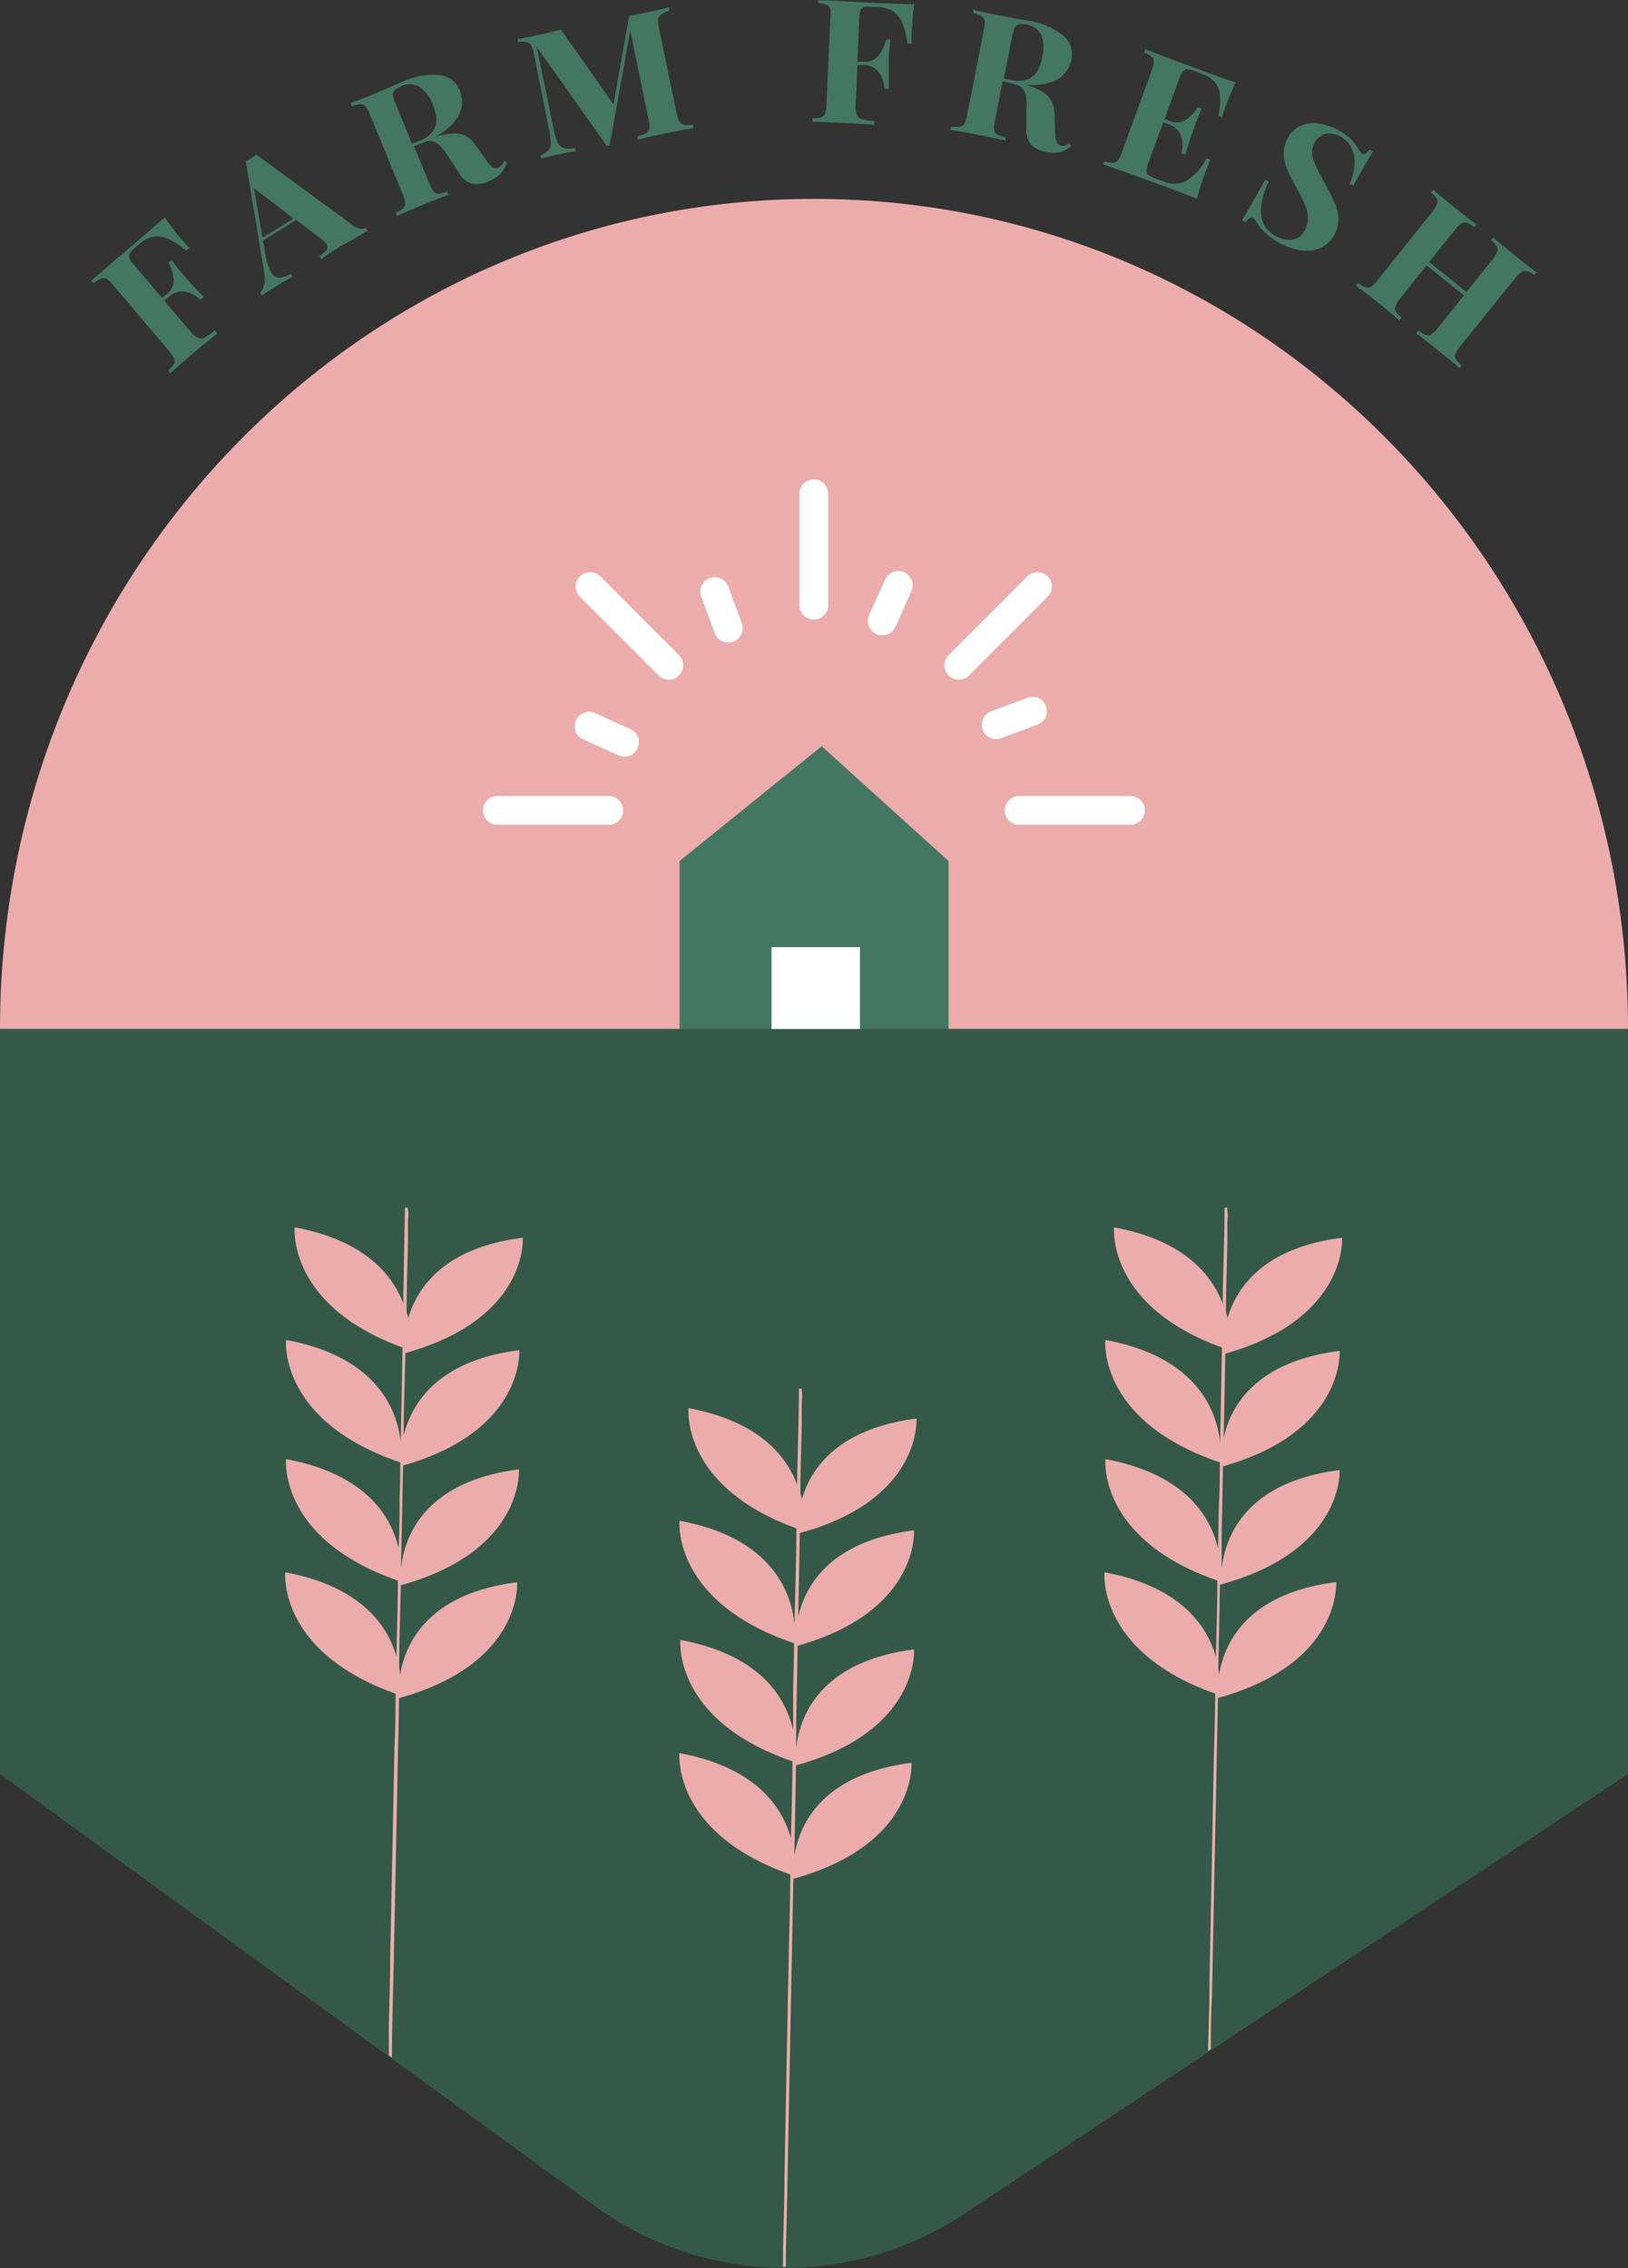 <svg id="Objects" xmlns="http://www.w3.org/2000/svg" viewBox="0 0 120.76 168.2"><rect x="0" y="0" width="120.76" height="168.2" fill="#333333" stroke="none"/><defs><style>.cls-1{fill:#447762;}.cls-2{fill:#ecacac;}.cls-3{fill:#fff;}.cls-4{fill:#345948;}</style></defs><path class="cls-1" d="M520.73,112.94c1-.85,1.7-1.46,2.11-1.83.43.59.82,1.11,1.19,1.54s.48.54.66.72l-.24.19a5.44,5.44,0,0,0-1.37-.87,1.8,1.8,0,0,0-1.09-.15,2.14,2.14,0,0,0-1,.51l-.33.29a1.61,1.61,0,0,0-.42.44.36.36,0,0,0,0,.35,2,2,0,0,0,.33.5l2.09,2.45.35-.3a1.24,1.24,0,0,0,.5-1.08,3.17,3.17,0,0,0-.38-1.24l.23-.19c.25.34.5.65.75.94l.4.47c.29.34.7.78,1.24,1.33l-.24.2c-.87-.74-1.64-.82-2.33-.23l-.36.3,1.9,2.24a1.82,1.82,0,0,0,.57.5.57.57,0,0,0,.51,0,4,4,0,0,0,.76-.52l.18.21-1.89,1.55c-.2.17-.73.63-1.59,1.4l-.16-.2a2.29,2.29,0,0,0,.43-.49.49.49,0,0,0,0-.41,1.93,1.93,0,0,0-.39-.58l-4.1-4.84a2.41,2.41,0,0,0-.51-.49.5.5,0,0,0-.41,0,2.35,2.35,0,0,0-.56.34l-.16-.19Q518.52,114.83,520.73,112.94Z" transform="translate(-510.63 -94.98)"/><path class="cls-1" d="M537.28,111.94a.77.77,0,0,0,.49-.06l.13.22c-.47.26-1,.6-1.75,1s-1.34.85-1.7,1.1l-.14-.22a2.17,2.17,0,0,0,.55-.48.36.36,0,0,0,0-.41,2,2,0,0,0-.46-.43l-1.79-1.37-2.47,1.53.16.94a4.22,4.22,0,0,0,.43,1.4.73.73,0,0,0,.6.41,1.84,1.84,0,0,0,.87-.29l.13.22c-.52.29-1,.57-1.43.84s-.63.4-.85.56l-.13-.22q.51-.43.27-1.74l-1.33-8a3.37,3.37,0,0,0,.4-.23,3.3,3.3,0,0,0,.39-.26l7,5.12A1.6,1.6,0,0,0,537.28,111.94Zm-7.81-3,.63,3.67,2.31-1.42Z" transform="translate(-510.63 -94.98)"/><path class="cls-1" d="M547.74,107.88a2.59,2.59,0,0,1-.85.54,2.15,2.15,0,0,1-1.25.18,1.59,1.59,0,0,1-.95-.77l-.71-1.09a8.8,8.8,0,0,0-.6-.83,1.42,1.42,0,0,0-.57-.41.87.87,0,0,0-.67,0l-.8.33,1.12,2.72a2.39,2.39,0,0,0,.33.62.42.42,0,0,0,.37.17,2.14,2.14,0,0,0,.64-.15l.1.23c-.45.16-1.08.41-1.88.74s-1.53.64-1.94.83l-.09-.23a2.43,2.43,0,0,0,.56-.34.48.48,0,0,0,.14-.38,2.47,2.47,0,0,0-.2-.68l-2.41-5.87a2.26,2.26,0,0,0-.34-.61.46.46,0,0,0-.37-.18,2.12,2.12,0,0,0-.63.16l-.1-.24c.43-.15,1.06-.39,1.89-.74l1.09-.46.84-.36a5.39,5.39,0,0,1,2.78-.52,1.82,1.82,0,0,1,1.49,1.17,2.07,2.07,0,0,1,.15,1.1,2.31,2.31,0,0,1-.54,1.19,4.82,4.82,0,0,1-1.45,1.14h0a5.14,5.14,0,0,1,1.33-.26,1.78,1.78,0,0,1,1.67.85l.79,1.1a2,2,0,0,0,.5.57.48.48,0,0,0,.45,0,.56.56,0,0,0,.22-.18,1,1,0,0,0,.16-.3l.23.08A2.39,2.39,0,0,1,547.74,107.88Zm-5-3.17a1.42,1.42,0,0,0,.26-.91,3.44,3.44,0,0,0-.28-1.09,2.62,2.62,0,0,0-1-1.31,1.45,1.45,0,0,0-1.38,0,1.12,1.12,0,0,0-.45.29.45.45,0,0,0-.1.38,2.66,2.66,0,0,0,.21.66l1.19,2.91.53-.21A2.14,2.14,0,0,0,542.75,104.71Z" transform="translate(-510.63 -94.98)"/><path class="cls-1" d="M559.66,96.06a.48.48,0,0,0-.21.35,2.55,2.55,0,0,0,.07.7l1.29,6.21a2.46,2.46,0,0,0,.22.67.5.5,0,0,0,.33.24,2.32,2.32,0,0,0,.66,0l.05.25c-.49.08-1.18.21-2.06.39s-1.62.35-2.06.47l-.05-.25a2.6,2.6,0,0,0,.66-.24.53.53,0,0,0,.24-.36,2.2,2.2,0,0,0-.07-.7l-1.35-6.55-1.53,8.55-.21,0-5.2-7.33,1.24,6a5,5,0,0,0,.31,1.06.78.78,0,0,0,.45.44,2.18,2.18,0,0,0,.89,0l0,.25c-.34,0-.82.13-1.42.25a10.88,10.88,0,0,0-1.13.28l-.05-.26a1.31,1.31,0,0,0,.58-.34.81.81,0,0,0,.18-.53,5.15,5.15,0,0,0-.13-1L550.24,99a2.3,2.3,0,0,0-.21-.67.46.46,0,0,0-.34-.23,1.89,1.89,0,0,0-.65,0l0-.25c.28,0,.66-.1,1.14-.2.81-.17,1.49-.32,2.06-.47l3.9,5.54,1.16-6.55.93-.19c.89-.18,1.57-.34,2.05-.46l0,.25A2.19,2.19,0,0,0,559.66,96.06Z" transform="translate(-510.63 -94.98)"/><path class="cls-1" d="M575.64,95.2c1.31.06,2.24.09,2.8.09-.1.72-.15,1.37-.18,1.93a7.89,7.89,0,0,0,0,1l-.31,0a5.37,5.37,0,0,0-.41-1.57,1.83,1.83,0,0,0-.7-.85,2.17,2.17,0,0,0-1.07-.3h-.44a2.11,2.11,0,0,0-.61,0,.41.41,0,0,0-.26.24,1.88,1.88,0,0,0-.09.6l-.14,3.22.47,0a1.27,1.27,0,0,0,1.1-.46,3.18,3.18,0,0,0,.56-1.17l.3,0c0,.42-.08.82-.1,1.2l0,.61c0,.45,0,1,0,1.82h-.31c-.14-1.13-.65-1.72-1.55-1.76l-.47,0-.13,2.94a1.89,1.89,0,0,0,.08.75.59.59,0,0,0,.39.33,3.34,3.34,0,0,0,.91.13v.28c-1.1-.07-1.91-.12-2.45-.14L570.9,104l0-.25a2.49,2.49,0,0,0,.65-.07.52.52,0,0,0,.29-.29,2.49,2.49,0,0,0,.1-.7l.28-6.34a2.58,2.58,0,0,0,0-.7.45.45,0,0,0-.26-.31,2.35,2.35,0,0,0-.64-.13V95C572.26,95,573.71,95.12,575.64,95.2Z" transform="translate(-510.63 -94.98)"/><path class="cls-1" d="M589.27,106.26a2.67,2.67,0,0,1-1,0,2.17,2.17,0,0,1-1.14-.54,1.63,1.63,0,0,1-.37-1.17v-1.3a6,6,0,0,0,0-1,1.38,1.38,0,0,0-.24-.66.92.92,0,0,0-.57-.34L585,101l-.56,2.89a2.55,2.55,0,0,0-.07.7.48.48,0,0,0,.21.35,2.21,2.21,0,0,0,.63.22l0,.25q-.69-.17-2-.42c-.93-.19-1.62-.31-2.07-.37l.05-.25a2.1,2.1,0,0,0,.65,0,.44.44,0,0,0,.33-.24,2.1,2.1,0,0,0,.21-.67l1.22-6.22a2.49,2.49,0,0,0,.06-.71.46.46,0,0,0-.21-.34,2.08,2.08,0,0,0-.62-.23l0-.25c.44.11,1.1.26,2,.43l1.17.22.89.16a5.39,5.39,0,0,1,2.61,1.1,1.83,1.83,0,0,1,.6,1.8,2.18,2.18,0,0,1-.49,1,2.27,2.27,0,0,1-1.1.69,4.75,4.75,0,0,1-1.84.15h0a4.81,4.81,0,0,1,1.25.51,1.86,1.86,0,0,1,.7.69,2,2,0,0,1,.23.94l.05,1.35a1.92,1.92,0,0,0,.11.76.43.43,0,0,0,.35.27.65.65,0,0,0,.28,0,1.64,1.64,0,0,0,.3-.17l.15.19A2.26,2.26,0,0,1,589.27,106.26Zm-2.41-5.4a1.42,1.42,0,0,0,.71-.61,3.21,3.21,0,0,0,.37-1.06,2.69,2.69,0,0,0-.07-1.63,1.47,1.47,0,0,0-1.15-.77,1.22,1.22,0,0,0-.53,0,.5.5,0,0,0-.3.27,2.81,2.81,0,0,0-.19.67l-.61,3.08.57.11A2.06,2.06,0,0,0,586.86,100.86Z" transform="translate(-510.63 -94.98)"/><path class="cls-1" d="M600,107.87a17.38,17.38,0,0,0-.58,1.85c-.56-.23-1.51-.59-2.86-1.09-1.82-.66-3.19-1.15-4.1-1.46l.09-.24a2.23,2.23,0,0,0,.64.13.48.48,0,0,0,.36-.19,2.27,2.27,0,0,0,.31-.63l2.19-6a2.2,2.2,0,0,0,.17-.68.45.45,0,0,0-.15-.37,2,2,0,0,0-.58-.32l.09-.24c.9.35,2.25.87,4.08,1.53,1.22.46,2.1.77,2.63.93-.3.64-.55,1.22-.74,1.75a6,6,0,0,0-.26.83l-.29-.11a4.73,4.73,0,0,0,.12-1.52,1.83,1.83,0,0,0-.41-1,2.14,2.14,0,0,0-.92-.58l-.51-.19a1.85,1.85,0,0,0-.59-.15.39.39,0,0,0-.32.15,1.89,1.89,0,0,0-.27.54l-1.09,3,.4.15a1.27,1.27,0,0,0,1.19-.1,3,3,0,0,0,.88-.94l.29.11c-.17.38-.32.75-.46,1.11l-.2.58c-.15.41-.34,1-.55,1.73l-.29-.1c.22-1.12-.1-1.84-.95-2.15l-.4-.15-1.11,3a2.07,2.07,0,0,0-.14.59.35.35,0,0,0,.15.32,2.19,2.19,0,0,0,.54.27l.62.23a2,2,0,0,0,1.64-.07,4,4,0,0,0,1.5-1.68l.29.11C600.29,107.13,600.15,107.46,600,107.87Z" transform="translate(-510.63 -94.98)"/><path class="cls-1" d="M604.17,110.86a2,2,0,0,0,1.12,1.64,2.2,2.2,0,0,0,.82.27,1.37,1.37,0,0,0,.75-.14,1.41,1.41,0,0,0,.57-.59,1.72,1.72,0,0,0,.22-.9,2.81,2.81,0,0,0-.23-1,13.29,13.29,0,0,0-.6-1.2c-.31-.55-.55-1-.71-1.38a3.5,3.5,0,0,1-.26-1.14,2.22,2.22,0,0,1,.29-1.18,2,2,0,0,1,1-.94,2.41,2.41,0,0,1,1.34-.16,4.34,4.34,0,0,1,1.43.49,4.71,4.71,0,0,1,.7.47,2.6,2.6,0,0,1,.44.44c.1.13.21.29.33.47a1.26,1.26,0,0,0,.3.38.2.2,0,0,0,.23,0,1,1,0,0,0,.3-.32l.27.15c-.31.48-.8,1.32-1.46,2.52l-.27-.15a4,4,0,0,0,.35-1.31,2.54,2.54,0,0,0-.19-1.26,1.9,1.9,0,0,0-.84-.91,1.77,1.77,0,0,0-.74-.23,1.09,1.09,0,0,0-.67.15,1.23,1.23,0,0,0-.5.51,1.42,1.42,0,0,0-.16,1.11,6.93,6.93,0,0,0,.52,1.22c.24.44.4.75.48.9a13.76,13.76,0,0,1,.67,1.36,3.07,3.07,0,0,1,.24,1.11,2.43,2.43,0,0,1-.3,1.14,2.22,2.22,0,0,1-1.06,1,2.69,2.69,0,0,1-1.45.16,4.75,4.75,0,0,1-1.6-.57,5.21,5.21,0,0,1-1-.71,3.93,3.93,0,0,1-.63-.74.91.91,0,0,0-.31-.38.2.2,0,0,0-.23,0,1.35,1.35,0,0,0-.3.32l-.27-.15c.29-.45.86-1.45,1.72-3l.27.15A4.64,4.64,0,0,0,604.17,110.86Z" transform="translate(-510.63 -94.98)"/><path class="cls-1" d="M623.89,115.09a.48.48,0,0,0-.4.06,2.29,2.29,0,0,0-.5.5l-4,4.95a2.4,2.4,0,0,0-.38.59.42.42,0,0,0,0,.41,2.18,2.18,0,0,0,.44.49l-.16.2c-.33-.3-.85-.73-1.56-1.3s-1.26-1-1.66-1.29l.16-.19a2.16,2.16,0,0,0,.57.32.42.42,0,0,0,.4-.06,2.2,2.2,0,0,0,.5-.49l1.92-2.4-2.77-2.22-1.92,2.4a2.74,2.74,0,0,0-.38.59.49.49,0,0,0,0,.41,2.25,2.25,0,0,0,.45.48l-.16.2q-.54-.46-1.56-1.29c-.74-.59-1.3-1-1.66-1.29l.16-.2a1.84,1.84,0,0,0,.56.33.5.5,0,0,0,.41-.06,2.3,2.3,0,0,0,.49-.5l4-5a2.24,2.24,0,0,0,.38-.6.47.47,0,0,0,0-.4,2,2,0,0,0-.44-.48l.16-.2c.33.3.87.74,1.62,1.34s1.21,1,1.6,1.23l-.16.2a2.89,2.89,0,0,0-.58-.33.45.45,0,0,0-.4.07,2.3,2.3,0,0,0-.49.5l-1.89,2.35,2.77,2.22,1.89-2.36a2.13,2.13,0,0,0,.37-.59.43.43,0,0,0,0-.41,2,2,0,0,0-.44-.48l.16-.2c.37.33.91.77,1.62,1.34s1.24,1,1.6,1.24l-.16.2A2,2,0,0,0,623.89,115.09Z" transform="translate(-510.63 -94.98)"/><path class="cls-2" d="M510.63,171.29c0-34,27-61.56,60.38-61.56s60.38,27.56,60.38,61.56Z" transform="translate(-510.63 -94.98)"/><polygon class="cls-1" points="50.41 63.85 50.41 77.28 70.36 77.28 70.36 63.85 60.95 55.34 50.41 63.85"/><rect class="cls-3" x="57.23" y="70.24" width="6.56" height="8.44"/><path class="cls-4" d="M510.63,171.29H631.39v55.25l-49.28,32.65a24,24,0,0,1-27.33-.59l-44.15-32.06Z" transform="translate(-510.63 -94.98)"/><path class="cls-3" d="M571,140.92h0a1.07,1.07,0,0,1-1.07-1.06V131.6a1.07,1.07,0,0,1,1.07-1.07h0a1.06,1.06,0,0,1,1.06,1.07v8.26A1.06,1.06,0,0,1,571,140.92Z" transform="translate(-510.63 -94.98)"/><path class="cls-3" d="M563.65,141.94l-1-2.7a1.07,1.07,0,0,1,.62-1.38h0a1.07,1.07,0,0,1,1.38.62l1,2.7a1.07,1.07,0,0,1-.62,1.38h0A1.07,1.07,0,0,1,563.65,141.94Z" transform="translate(-510.63 -94.98)"/><path class="cls-3" d="M559.49,145.07l-5.84-5.84a1.06,1.06,0,0,1,0-1.51h0a1.08,1.08,0,0,1,1.51,0l5.83,5.84a1.06,1.06,0,0,1,0,1.51h0A1.05,1.05,0,0,1,559.49,145.07Z" transform="translate(-510.63 -94.98)"/><path class="cls-3" d="M556.52,151l-2.64-1.19a1.07,1.07,0,0,1-.53-1.41h0a1.07,1.07,0,0,1,1.41-.54l2.63,1.19a1.07,1.07,0,0,1,.54,1.41h0A1.07,1.07,0,0,1,556.52,151Z" transform="translate(-510.63 -94.98)"/><path class="cls-3" d="M555.78,156.15h-8.25a1.07,1.07,0,0,1-1.07-1.07h0a1.07,1.07,0,0,1,1.07-1.07h8.25a1.07,1.07,0,0,1,1.07,1.07h0A1.07,1.07,0,0,1,555.78,156.15Z" transform="translate(-510.63 -94.98)"/><path class="cls-3" d="M594.48,156.15h-8.25a1.07,1.07,0,0,1-1.07-1.07h0a1.07,1.07,0,0,1,1.07-1.07h8.25a1.07,1.07,0,0,1,1.07,1.07h0A1.07,1.07,0,0,1,594.48,156.15Z" transform="translate(-510.63 -94.98)"/><path class="cls-3" d="M583.53,149.1h0a1.06,1.06,0,0,1,.62-1.37l2.7-1a1.05,1.05,0,0,1,1.37.62h0a1.06,1.06,0,0,1-.62,1.37l-2.7,1A1.06,1.06,0,0,1,583.53,149.1Z" transform="translate(-510.63 -94.98)"/><path class="cls-3" d="M581,145.07h0a1.06,1.06,0,0,1,0-1.51l5.83-5.84a1.08,1.08,0,0,1,1.51,0h0a1.06,1.06,0,0,1,0,1.51l-5.83,5.84A1.06,1.06,0,0,1,581,145.07Z" transform="translate(-510.63 -94.98)"/><path class="cls-3" d="M575.63,142h0a1.07,1.07,0,0,1-.53-1.41l1.19-2.63a1.07,1.07,0,0,1,1.41-.54h0a1.07,1.07,0,0,1,.53,1.41l-1.18,2.64A1.08,1.08,0,0,1,575.63,142Z" transform="translate(-510.63 -94.98)"/><path class="cls-2" d="M549.41,186.77c-5.93.75-7.88,3.79-8.5,6,0-.15-.07-.31-.12-.48,0-1.71.07-3.42.1-5.13,0-.55,0-1.1,0-1.65a3.45,3.45,0,0,0,0-.85s0-.07,0-.1-.21,0-.22,0l-.12,6.34c0,.26,0,.51,0,.76-.81-2.15-2.88-4.7-8.06-5.66,0,0-.58,5.79,8,8.91q-.06,3.5-.14,7c-.24-2.25-1.65-6.29-8.5-7.56,0,0-.61,6,8.47,9.08,0,.87,0,1.73-.05,2.6,0,1.25,0,2.5-.08,3.74-.54-2.29-2.39-5.48-8.34-6.58,0,0-.59,5.93,8.29,9,0,1.87-.07,3.74-.11,5.61-.65-2.25-2.61-5.17-8.24-6.22,0,0-.59,5.88,8.18,9,0,1.29,0,2.57-.08,3.85q-.15,7.9-.32,15.81c0,1.74-.07,3.48-.1,5.22,0,.55,0,1.1,0,1.64,0,.09,0,.19,0,.3l.23.17c0-2,.07-3.92.11-5.88q.16-7.56.31-15.13l.12-5.9h0c0,.16,0,.25,0,.25,9.19-2.54,8.75-8.59,8.75-8.59-6.68.84-8.31,4.6-8.68,6.86a5,5,0,0,0-.07-.52c0-2.13.09-4.25.13-6.38h0v0c0,.17,0,.26,0,.26,9.19-2.54,8.75-8.59,8.75-8.59-7.19.91-8.53,5.19-8.74,7.35,0-.1,0-.2,0-.3l.06-2.8.09-4.54c9.05-2.56,8.62-8.55,8.62-8.55-6.18.78-8,4.05-8.58,6.32,0-2,.09-4.07.13-6.11C549.85,192.79,549.41,186.77,549.41,186.77Z" transform="translate(-510.63 -94.98)"/><path class="cls-2" d="M578.61,200.18c-5.93.76-7.88,3.8-8.5,6,0-.15-.07-.3-.11-.45,0-1.69.07-3.37.1-5.06l0-1.71a3.72,3.72,0,0,0,0-.88.48.48,0,0,1,0-.12s-.21,0-.21,0c0,2.23-.09,4.45-.13,6.68,0,.15,0,.3,0,.45-.8-2.16-2.87-4.72-8.06-5.68,0,0-.59,5.8,8,8.91,0,2.38-.09,4.76-.14,7.14-.2-2.21-1.52-6.41-8.52-7.7,0,0-.61,6,8.49,9.08,0,1.24-.05,2.48-.07,3.71,0,.91,0,1.82,0,2.73-.52-2.3-2.33-5.56-8.36-6.68,0,0-.6,5.94,8.31,9,0,1.91-.07,3.81-.11,5.71-.62-2.26-2.55-5.26-8.27-6.32,0,0-.59,5.9,8.22,9,0,1.93-.07,3.86-.11,5.78l-.32,16.63c0,1.84-.07,3.67-.11,5.51,0,.39,0,.79,0,1.18h.21c0-1.72.07-3.45.1-5.17q.15-8,.31-15.91l.15-7.76v.06c9.2-2.54,8.76-8.6,8.76-8.6-6.68.85-8.31,4.61-8.68,6.86,0-.1,0-.21,0-.33l.12-6.44a.67.67,0,0,1,0,.1c9.19-2.54,8.75-8.6,8.75-8.6-7.17.92-8.52,5.18-8.74,7.34,0-.62,0-1.24,0-1.86l.11-5.75c9.07-2.56,8.63-8.56,8.63-8.56-6.25.79-8.08,4.14-8.59,6.41l.12-6.21C579.05,206.2,578.61,200.18,578.61,200.18Z" transform="translate(-510.63 -94.98)"/><path class="cls-2" d="M610.18,186.77c-5.92.75-7.88,3.79-8.5,6,0-.15-.07-.3-.11-.46,0-1.71.07-3.42.1-5.12l0-1.64a3.72,3.72,0,0,0,0-.88.4.4,0,0,1,0-.11c0-.06-.21,0-.21,0,0,2.15-.09,4.31-.13,6.47,0,.21,0,.43,0,.64-.81-2.15-2.87-4.71-8.06-5.67,0,0-.59,5.8,8,8.91q-.06,3.54-.14,7.06c-.22-2.22-1.59-6.34-8.51-7.62,0,0-.6,6,8.49,9.08,0,1,0,2.09-.07,3.14l-.06,3.25c-.53-2.29-2.36-5.52-8.35-6.63,0,0-.6,5.93,8.3,9,0,1.89-.07,3.77-.11,5.66-.64-2.26-2.58-5.21-8.26-6.27,0,0-.59,5.89,8.21,9,0,1.59-.07,3.19-.1,4.78q-.16,8.13-.32,16.26c0,1.79-.07,3.59-.11,5.38v.09l.21-.15c0-1.26,0-2.53.08-3.8q.15-7.77.31-15.54l.14-6.95h0c0,.16,0,.25,0,.25,9.2-2.54,8.76-8.59,8.76-8.59-6.68.84-8.31,4.6-8.68,6.86a3.41,3.41,0,0,0-.06-.43l.13-6.5h0c0,.17,0,.26,0,.26C610.38,210,610,204,610,204c-7.2.91-8.53,5.19-8.75,7.35v-.16l0-2.3.1-5.17c9.08-2.56,8.65-8.56,8.65-8.56-6.3.8-8.11,4.18-8.6,6.45l.12-6.24C610.62,192.78,610.18,186.77,610.18,186.77Z" transform="translate(-510.63 -94.98)"/></svg>